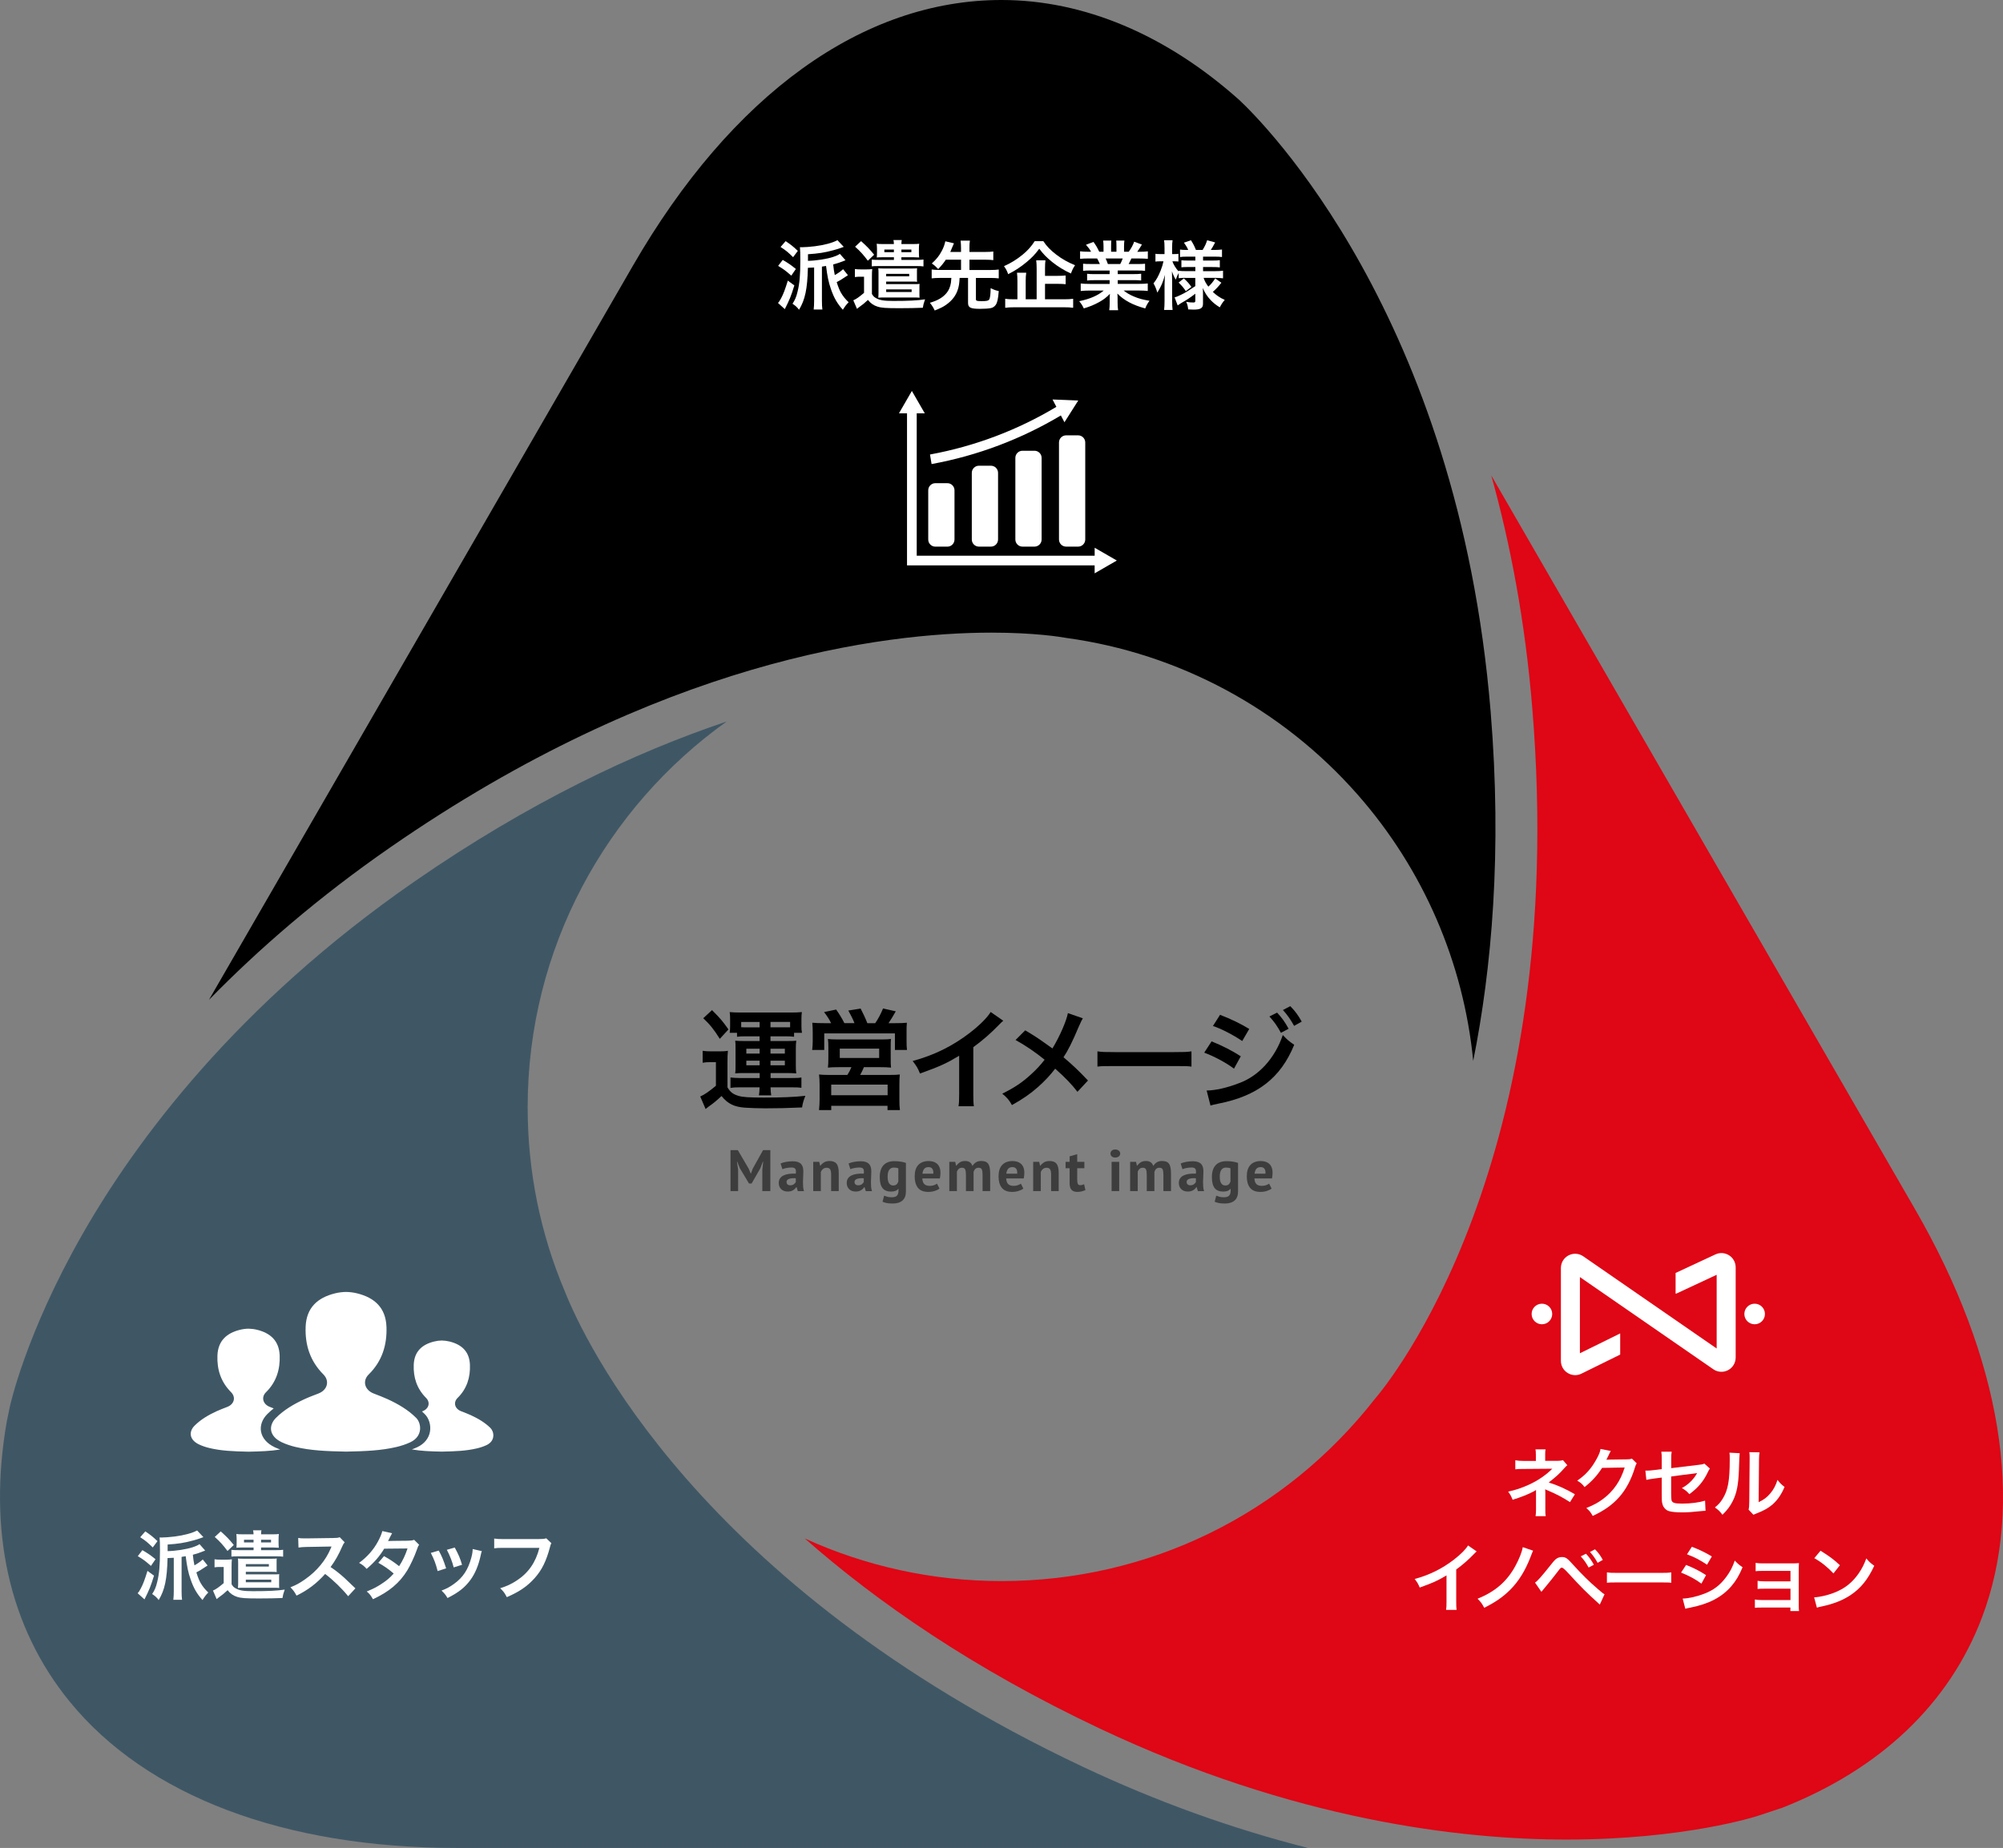 <?xml version="1.0" encoding="UTF-8"?><svg id="_レイヤー_2" xmlns="http://www.w3.org/2000/svg" viewBox="0 0 821.26 757.84"><rect x="0" y="0" width="821.26" height="757.84" fill="#808080" stroke="none"/><defs><style>.cls-1{fill:#df0615;}.cls-1,.cls-2,.cls-3,.cls-4,.cls-5{stroke-width:0px;}.cls-2{fill:#3d3d3d;}.cls-3{fill:#3f5765;}.cls-4{fill:#000;}.cls-5{fill:#fff;}</style></defs><g id="_画像"><path class="cls-4" d="M611.18,291.8c-13.38-162.46-93.61-241.97-103.06-250.8C478.08,14.18,444.37,0,410.62,0c-56.88,0-110.55,38.71-151.13,108.99L85.67,410.04c20.29-20.77,44.85-42.11,74.42-62.59,110.55-76.57,201.89-88.01,246.5-88.01,17.39,0,28.19,1.73,30.66,2.18,46.07,6.31,88.44,29.09,119.32,64.16,27,30.67,43.51,68.91,47.47,109.29,7.58-37.84,11.88-85.69,7.14-143.28Z"/><path class="cls-3" d="M231.64,529.73c-10.14-23.97-15.29-49.43-15.29-75.66,0-65.15,32.23-122.91,81.58-158.18-37.44,12.58-80.87,32.97-128.07,65.67-73.1,50.63-114.3,106.51-135.98,144.46-23.51,41.16-29.82,70.74-29.88,71.03l-1.18,5.68c-7.92,44.95.91,84.62,25.7,115.03,31.58,38.74,87.93,60.07,158.68,60.07h349.05c-31.12-7.88-62.26-19.09-92.65-33.46-157.54-74.44-204.14-174.99-211.96-194.65Z"/><path class="cls-1" d="M329.96,630.91c29.59,26.06,68.96,53.39,120.96,77.96,79.65,37.63,148.05,45.53,191.41,45.53,48.42,0,77.86-9.55,78.15-9.64l10.31-3.41c40.25-15.9,68.43-42.67,81.81-77.93,17.74-46.71,8.03-106.16-27.34-167.41l-173.82-301.05c7.84,28.1,13.9,59.88,16.82,95.43,15.39,186.84-59.34,277.24-64.48,283.22-37.14,47.53-92.94,74.78-153.13,74.78-28.46,0-55.87-6.16-80.69-17.48Z"/><g id="Graph"><path id="Graph-2" class="cls-5" d="M380.59,221.25v-20.17c0-1.62,1.31-2.93,2.93-2.93h4.91c1.62,0,2.93,1.31,2.93,2.93v20.17c0,1.62-1.31,2.93-2.93,2.93h-4.91c-1.62,0-2.93-1.31-2.93-2.93ZM401.38,190.99c-1.62,0-2.93,1.31-2.93,2.93v27.32c0,1.62,1.31,2.93,2.93,2.93h4.91c1.62,0,2.93-1.31,2.93-2.93v-27.32c0-1.62-1.31-2.93-2.93-2.93h-4.91ZM419.24,184.85c-1.62,0-2.93,1.31-2.93,2.93v33.46c0,1.62,1.31,2.93,2.93,2.93h4.91c1.62,0,2.93-1.31,2.93-2.93v-33.46c0-1.62-1.31-2.93-2.93-2.93h-4.91ZM437.13,178.53c-1.62,0-2.93,1.31-2.93,2.93v39.78c0,1.62,1.31,2.93,2.93,2.93h4.91c1.62,0,2.93-1.31,2.93-2.93v-39.78c0-1.62-1.31-2.93-2.93-2.93h-4.91ZM381.96,190.31c19.05-3.49,36.94-10.34,53.01-19.94l1.47,2.8,5.65-8.91-10.54-.44,1.58,3.03c-15.7,9.41-33.19,16.12-51.82,19.54l.65,3.92ZM457.91,229.87l-9.08-5.24v3.26h-72.96v-58.38h3.31l-5.3-9.18-5.3,9.18h3.31v62.35h76.93v3.26l9.08-5.24Z"/></g><g id="People"><path id="People-2" class="cls-5" d="M168.23,591.47c-1.79.84-3.72,1.47-5.66,1.93-6.27,1.48-12.68,1.74-20.68,1.9-8-.16-14.41-.42-20.68-1.9-1.94-.46-3.87-1.09-5.66-1.93-5.39-2.55-5.46-6.94-2.42-9.99,3.35-3.35,7.38-5.68,11.67-7.67,1.89-.88,3.87-1.6,5.82-2.36,3.62-1.42,4.66-5.11,1.96-7.82-5.49-5.52-7.54-12.14-7.26-19.53.3-7.79,4.86-11.93,12.04-13.7,1.54-.38,3.06-.56,4.53-.58,1.47.02,2.98.2,4.53.58,7.17,1.77,11.74,5.91,12.04,13.7.28,7.4-1.77,14.13-7.26,19.53-2.73,2.68-1.66,6.4,1.96,7.82,1.95.76,3.92,1.49,5.82,2.36,4.29,1.99,8.31,4.31,11.67,7.67,2.06,2.06,2.97,7.44-2.42,9.99ZM201.17,585.69c-2.33-2.33-5.14-3.95-8.12-5.33-1.32-.61-2.69-1.11-4.05-1.65-2.52-.99-3.26-3.57-1.37-5.44,3.82-3.76,5.25-8.44,5.05-13.59-.21-5.42-3.38-8.3-8.37-9.53-1.07-.26-2.13-.39-3.15-.41-1.02.01-2.07.14-3.15.41-4.99,1.23-8.16,4.11-8.37,9.53-.2,5.14,1.23,9.74,5.05,13.59,1.88,1.89,1.15,4.45-1.37,5.44-.1.04-.2.08-.3.12.39.35.77.71,1.14,1.08,1.76,1.76,2.6,4.58,2.14,7.2-.48,2.75-2.32,5.01-5.18,6.36-.71.33-1.46.64-2.25.93,3.71.66,7.61.81,12.29.9,5.57-.11,10.02-.29,14.38-1.32,1.35-.32,2.69-.76,3.94-1.34,3.75-1.77,3.11-5.51,1.68-6.95ZM107.02,587.05c-.43-2.47.51-5.07,2.57-7.13.82-.82,1.69-1.6,2.63-2.34-.54-.21-1.09-.42-1.63-.63-2.79-1.09-3.61-3.96-1.51-6.02,4.23-4.16,5.81-9.35,5.59-15.04-.23-6-3.75-9.19-9.27-10.55-1.19-.29-2.35-.43-3.49-.45-1.13.01-2.3.16-3.49.45-5.53,1.36-9.04,4.55-9.27,10.55-.22,5.7,1.36,10.79,5.59,15.04,2.08,2.09,1.28,4.93-1.51,6.02-1.5.59-3.02,1.15-4.48,1.82-3.3,1.53-6.4,3.32-8.99,5.91-2.34,2.34-2.29,5.73,1.86,7.69,1.38.65,2.87,1.14,4.36,1.49,4.83,1.14,9.76,1.34,15.93,1.47,4.92-.1,9.06-.25,12.99-.89-.79-.29-1.55-.6-2.26-.93-3.16-1.49-5.15-3.78-5.61-6.43Z"/></g><path class="cls-4" d="M288.1,430.93c1.21.18,1.94.23,3.6.23h3.33c1.31,0,2.34-.04,3.42-.23-.13,1.4-.18,2.48-.18,4.91v10.08c1.17,1.98,2.29,2.83,4.59,3.51,1.67.5,4.37.68,10.39.68,7.38,0,12.64-.23,16.96-.72-.76,1.94-1.08,2.97-1.35,4.77-6.07.27-9.85.36-15.07.36-2.7,0-6.52-.13-8.37-.27-4.41-.32-7.06-1.62-9.58-4.77-2.21,2.03-3.2,2.88-5.22,4.28-.36.27-.81.63-1.31,1.04l-2.2-5.13c1.67-.72,3.73-2.12,6.43-4.41v-9.67h-2.38c-1.21,0-1.85.04-3.06.23v-4.86ZM291.93,414.24c3.6,3.6,4.32,4.5,6.75,7.92l-3.55,3.87c-2.39-3.83-4.1-5.94-6.79-8.46l3.6-3.33ZM305.52,424.99c-1.4,0-2.29.04-3.33.18v-1.62h-3.01c.13-.94.18-1.66.18-2.74v-2.79c0-1.12-.04-2.07-.18-2.97,1.3.13,2.43.18,4.36.18h20.97c1.8,0,2.88-.04,4.27-.18-.13.85-.18,1.67-.18,2.88v2.7c0,1.21.04,2.07.22,2.92h-3.24v1.62c-1.03-.13-1.71-.18-3.28-.18h-6.39v1.93h6.88c1.89,0,2.65-.04,3.69-.13-.13,1.04-.18,1.89-.18,3.33v6.79c0,1.48.04,2.25.18,3.28-1.49-.09-2.29-.13-3.69-.13h-6.84v2.03h9.04c1.85,0,2.61-.04,3.6-.23v4.23c-1.12-.14-1.89-.18-3.74-.18h-8.91c.04,1.49.09,2.21.27,3.29h-5.04c.18-1.21.23-1.75.27-3.29h-8.33c-1.57,0-2.52.04-3.6.23v-4.28c1.08.13,2.29.23,3.55.23h8.42v-2.03h-6.43c-1.67,0-2.25,0-3.6.13.13-1.03.13-1.48.13-3.28v-6.79c0-1.98,0-2.34-.13-3.33,1.08.09,1.89.13,3.6.13h6.39v-1.93h-5.94ZM311.46,419.1h-7.56v2.16c.5.05.81.05,1.39.05h6.17v-2.21ZM306.01,430.08v1.98h5.45v-1.98h-5.45ZM306.01,434.98v1.89h5.45v-1.89h-5.45ZM322.75,421.3h1.21v-2.21h-8.05v2.21h6.84ZM315.91,432.06h5.89v-1.98h-5.89v1.98ZM315.91,436.87h5.89v-1.89h-5.89v1.89Z"/><path class="cls-4" d="M340.76,419.59c-.76-1.58-1.53-2.79-2.88-4.54l4.95-1.04c1.35,1.89,2.48,3.78,3.38,5.58h4.14c-.54-1.44-1.58-3.51-2.52-5.17l5.04-.81c.9,1.71,2.07,4.18,2.75,5.99h3.24c1.21-1.76,2.38-3.96,3.2-6.03l5.22,1.17c-.76,1.4-2.12,3.6-2.97,4.86h2.7c2.25,0,3.42-.05,4.82-.18-.13,1.17-.13,2.21-.13,4v3.6c0,1.49.04,2.34.18,3.56h-4.95v-6.79h-28.98v6.79h-4.95c.14-1.17.23-2.25.23-3.51v-3.56c0-1.57-.04-2.61-.18-4.09,1.49.13,2.75.18,4.77.18h2.97ZM344.18,437.64c-2.47,0-3.29.04-4.72.18.13-1.17.18-2.07.18-4.05v-4.27c0-1.49-.04-2.57-.18-3.42.99.13,2.02.18,3.42.18h19.17c1.3,0,2.34-.04,3.29-.18-.14.72-.14,1.75-.14,3.55v4.14c0,2.38,0,3.01.14,4.05-1.49-.13-2.61-.18-4.73-.18h-6.39c-.5,1.21-.9,2.02-1.53,3.19h11.97c2.12,0,3.15-.04,4.28-.18-.13,1.12-.18,2.16-.18,4.32v5.85c0,2.07.04,3.1.22,4.41h-5.08v-1.75h-23.08v1.75h-5c.14-1.53.23-2.92.23-4.45v-5.85c0-2.03-.09-3.02-.23-4.28,1.17.13,2.25.18,4.19.18h7.42c.72-1.12,1.22-2.07,1.67-3.19h-4.9ZM340.81,449.16h23.13v-4.37h-23.13v4.37ZM344.32,433.86h16.15v-3.82h-16.15v3.82Z"/><path class="cls-4" d="M411.36,418.6c-.77.67-.99.85-1.67,1.58-3.38,3.51-6.75,6.43-10.62,9.27v19.21c0,2.47.04,3.78.23,5h-6.3c.22-1.31.27-2.21.27-4.86v-15.84c-5.26,3.15-7.78,4.32-16.06,7.29-.94-2.34-1.44-3.1-3.01-5.13,8.91-2.43,16.47-6.16,23.62-11.7,4-3.1,7.06-6.21,8.37-8.41l5.17,3.6Z"/><path class="cls-4" d="M443.97,417.61c-.5.86-.67,1.21-1.58,3.24-2.83,6.7-4.59,10.12-6.34,12.73,3.78,3.19,6.12,5.4,10.04,9.54l-4.32,4.63c-2.34-3.06-5.04-5.85-9.13-9.49-1.94,2.56-4.28,5.08-7.02,7.51-3.24,2.83-6.12,4.86-10.71,7.42-1.21-2.16-1.94-2.97-3.96-4.68,5-2.48,8.1-4.54,11.65-7.79,2.16-1.93,3.96-3.87,5.71-6.12-3.6-2.97-7.92-5.9-11.92-8.1l3.96-3.96c3.29,1.93,5.22,3.19,7.42,4.77q3.38,2.43,3.74,2.66c2.88-4.73,5.76-11.25,6.34-14.49l6.12,2.12Z"/><path class="cls-4" d="M449.96,431.16c1.98.27,2.83.31,7.29.31h23.98c4.46,0,5.31-.04,7.29-.31v6.25c-1.8-.22-2.29-.22-7.33-.22h-23.89c-5.04,0-5.53,0-7.33.22v-6.25Z"/><path class="cls-4" d="M496.77,427.06c4.18,1.66,8.59,3.91,11.97,6.12l-2.79,5.08c-2.97-2.29-8.05-5.04-12.2-6.57l3.02-4.63ZM494.75,447.22c3.51-.04,8.23-1.08,13-2.92,8.23-2.88,14.98-10.26,18.22-19.84,1.75,1.89,2.61,2.61,4.68,4-5.58,13.63-15.07,21.01-31.18,24.16-1.93.41-2.29.5-3.15.76l-1.58-6.17ZM500.24,416.17c4.23,1.62,8.73,3.78,11.97,5.8l-2.88,4.95c-3.64-2.47-8.73-5.13-12.01-6.16l2.92-4.59ZM523.63,415.27c1.98,2.12,3.2,3.83,4.72,6.62l-3.15,1.66c-1.49-2.74-2.75-4.54-4.72-6.7l3.15-1.58ZM530.61,420.72c-1.35-2.47-2.83-4.59-4.59-6.52l3.02-1.58c2.02,2.07,3.28,3.78,4.68,6.34l-3.11,1.75Z"/><path class="cls-2" d="M312.56,479.75l.36-3.34h-.14l-1.03,2.69-3.58,6.26h-1.06l-3.77-6.29-1.06-2.66h-.12l.48,3.31v8.74h-3.12v-16.8h3l4.49,7.68.79,1.92h.1l.72-1.97,4.25-7.63h2.98v16.8h-3.29v-8.71Z"/><path class="cls-2" d="M320.02,477.16c.64-.29,1.4-.52,2.28-.68s1.8-.25,2.76-.25c.83,0,1.53.1,2.09.3.56.2,1,.48,1.33.85s.56.81.7,1.32c.14.51.2,1.09.2,1.73,0,.7-.02,1.41-.07,2.12s-.08,1.41-.08,2.1c0,.69.01,1.36.06,2,.05.65.17,1.26.36,1.84h-2.54l-.5-1.66h-.12c-.32.5-.76.92-1.33,1.28-.57.36-1.3.54-2.2.54-.56,0-1.06-.08-1.51-.25s-.83-.41-1.15-.72c-.32-.31-.57-.68-.74-1.1-.18-.42-.26-.9-.26-1.43,0-.74.16-1.36.49-1.86s.8-.91,1.42-1.22c.62-.31,1.35-.53,2.21-.65.86-.12,1.81-.16,2.87-.11.11-.9.05-1.54-.19-1.93-.24-.39-.78-.59-1.61-.59-.62,0-1.28.06-1.98.19-.7.13-1.27.3-1.72.5l-.74-2.33ZM323.98,486.09c.62,0,1.12-.14,1.49-.42s.64-.58.82-.9v-1.56c-.5-.05-.97-.06-1.43-.02-.46.03-.86.1-1.21.22-.35.11-.63.27-.84.48-.21.21-.31.47-.31.79,0,.45.13.8.4,1.04s.63.37,1.09.37Z"/><path class="cls-2" d="M340.78,488.47v-6.82c0-.98-.14-1.68-.42-2.11-.28-.43-.76-.65-1.43-.65-.59,0-1.09.17-1.5.52-.41.34-.7.77-.88,1.28v7.78h-3.12v-12h2.47l.36,1.58h.1c.37-.51.86-.96,1.46-1.34s1.39-.58,2.35-.58c.59,0,1.12.08,1.58.24.46.16.86.42,1.18.79.32.37.56.87.72,1.5s.24,1.41.24,2.34v7.46h-3.12Z"/><path class="cls-2" d="M347.89,477.16c.64-.29,1.4-.52,2.28-.68s1.8-.25,2.76-.25c.83,0,1.53.1,2.09.3.56.2,1,.48,1.33.85s.56.81.7,1.32c.14.51.2,1.09.2,1.73,0,.7-.02,1.41-.07,2.12s-.08,1.41-.08,2.1c0,.69.01,1.36.06,2,.05.65.17,1.26.36,1.84h-2.54l-.5-1.66h-.12c-.32.5-.76.92-1.33,1.28-.57.36-1.3.54-2.2.54-.56,0-1.06-.08-1.51-.25s-.83-.41-1.15-.72c-.32-.31-.57-.68-.74-1.1-.18-.42-.26-.9-.26-1.43,0-.74.16-1.36.49-1.86s.8-.91,1.42-1.22c.62-.31,1.35-.53,2.21-.65.86-.12,1.81-.16,2.87-.11.11-.9.05-1.54-.19-1.93-.24-.39-.78-.59-1.61-.59-.62,0-1.28.06-1.98.19-.7.13-1.27.3-1.72.5l-.74-2.33ZM351.85,486.09c.62,0,1.12-.14,1.49-.42s.64-.58.82-.9v-1.56c-.5-.05-.97-.06-1.43-.02-.46.03-.86.1-1.21.22-.35.11-.63.27-.84.48s-.31.47-.31.79c0,.45.13.8.4,1.04s.63.37,1.09.37Z"/><path class="cls-2" d="M371.45,488.47c0,1.74-.47,3.03-1.42,3.85-.94.82-2.26,1.24-3.96,1.24-1.15,0-2.06-.08-2.72-.24s-1.16-.33-1.5-.5l.65-2.47c.37.14.79.29,1.28.43.49.14,1.09.22,1.81.22,1.09,0,1.83-.24,2.22-.71.39-.47.59-1.13.59-1.98v-.77h-.1c-.56.75-1.55,1.13-2.98,1.13-1.55,0-2.71-.48-3.47-1.44s-1.14-2.46-1.14-4.51.51-3.77,1.54-4.87c1.02-1.1,2.51-1.66,4.46-1.66,1.02,0,1.94.07,2.75.22.81.14,1.47.31,1.98.5v11.57ZM366.17,486.16c.61,0,1.08-.14,1.4-.41.33-.27.58-.68.76-1.22v-5.4c-.5-.21-1.11-.31-1.85-.31-.8,0-1.42.3-1.87.9s-.67,1.56-.67,2.87c0,1.17.19,2.06.58,2.66s.94.91,1.66.91Z"/><path class="cls-2" d="M385.21,487.43c-.48.38-1.13.71-1.96.97-.82.26-1.7.4-2.63.4-1.94,0-3.35-.56-4.25-1.69-.9-1.13-1.34-2.68-1.34-4.64,0-2.11.5-3.7,1.51-4.75s2.42-1.58,4.25-1.58c.61,0,1.2.08,1.78.24s1.09.42,1.54.79c.45.37.81.86,1.08,1.49.27.62.41,1.4.41,2.33,0,.34-.02.7-.06,1.08s-.1.78-.18,1.2h-7.2c.05,1.01.31,1.77.78,2.28.47.51,1.24.77,2.29.77.66,0,1.24-.1,1.76-.3.52-.2.92-.4,1.19-.61l1.03,2.04ZM380.74,478.63c-.82,0-1.42.24-1.81.73-.39.49-.63,1.14-.71,1.96h4.46c.06-.86-.07-1.53-.4-1.99s-.84-.7-1.55-.7Z"/><path class="cls-2" d="M396.05,488.47v-6.53c0-1.1-.1-1.89-.31-2.35s-.64-.7-1.3-.7c-.54,0-.98.15-1.32.44s-.59.68-.77,1.14v7.99h-3.12v-12h2.42l.36,1.58h.1c.37-.51.84-.96,1.4-1.34.57-.38,1.3-.58,2.2-.58.77,0,1.4.16,1.88.47.49.31.87.84,1.14,1.57.37-.62.84-1.12,1.42-1.49s1.27-.55,2.09-.55c.67,0,1.24.08,1.72.24s.86.44,1.15.83c.3.39.52.92.66,1.57.14.66.22,1.49.22,2.5v7.2h-3.12v-6.74c0-.94-.1-1.65-.3-2.12-.2-.47-.64-.71-1.33-.71-.56,0-1,.15-1.33.46-.33.3-.57.72-.73,1.25v7.87h-3.12Z"/><path class="cls-2" d="M419.6,487.43c-.48.38-1.13.71-1.96.97-.82.26-1.7.4-2.63.4-1.94,0-3.35-.56-4.25-1.69-.9-1.13-1.34-2.68-1.34-4.64,0-2.11.5-3.7,1.51-4.75s2.42-1.58,4.25-1.58c.61,0,1.2.08,1.78.24s1.09.42,1.54.79c.45.37.81.86,1.08,1.49.27.62.41,1.4.41,2.33,0,.34-.02.7-.06,1.08s-.1.78-.18,1.2h-7.2c.05,1.01.31,1.77.78,2.28.47.51,1.24.77,2.29.77.66,0,1.24-.1,1.76-.3.52-.2.92-.4,1.19-.61l1.03,2.04ZM415.13,478.63c-.82,0-1.42.24-1.81.73-.39.49-.63,1.14-.71,1.96h4.46c.06-.86-.07-1.53-.4-1.99-.33-.46-.84-.7-1.55-.7Z"/><path class="cls-2" d="M430.97,488.47v-6.82c0-.98-.14-1.68-.42-2.11-.28-.43-.76-.65-1.43-.65-.59,0-1.09.17-1.5.52-.41.34-.7.77-.88,1.28v7.78h-3.12v-12h2.47l.36,1.58h.1c.37-.51.86-.96,1.46-1.34s1.39-.58,2.35-.58c.59,0,1.12.08,1.58.24.46.16.86.42,1.18.79.32.37.56.87.72,1.5s.24,1.41.24,2.34v7.46h-3.12Z"/><path class="cls-2" d="M436.9,476.47h1.66v-2.26l3.12-.89v3.14h2.93v2.64h-2.93v4.61c0,.83.08,1.43.25,1.79s.48.54.95.54c.32,0,.6-.03.83-.1.23-.06.49-.16.78-.29l.55,2.4c-.43.21-.94.38-1.51.53-.58.14-1.16.22-1.75.22-1.1,0-1.92-.28-2.44-.85-.52-.57-.78-1.5-.78-2.8v-6.05h-1.66v-2.64Z"/><path class="cls-2" d="M455.31,473.08c0-.46.17-.86.52-1.19.34-.33.82-.49,1.43-.49s1.1.17,1.48.49c.38.33.56.72.56,1.19s-.19.85-.56,1.16c-.38.31-.87.47-1.48.47s-1.08-.16-1.43-.47c-.34-.31-.52-.7-.52-1.16ZM455.77,476.47h3.12v12h-3.12v-12Z"/><path class="cls-2" d="M470.19,488.47v-6.53c0-1.1-.1-1.89-.31-2.35s-.64-.7-1.3-.7c-.54,0-.98.15-1.32.44s-.59.68-.77,1.14v7.99h-3.12v-12h2.42l.36,1.58h.1c.37-.51.84-.96,1.4-1.34.57-.38,1.3-.58,2.2-.58.77,0,1.4.16,1.88.47.49.31.87.84,1.14,1.57.37-.62.84-1.12,1.42-1.49s1.27-.55,2.09-.55c.67,0,1.24.08,1.72.24s.86.44,1.15.83c.3.39.52.92.66,1.57.14.66.22,1.49.22,2.5v7.2h-3.12v-6.74c0-.94-.1-1.65-.3-2.12-.2-.47-.64-.71-1.33-.71-.56,0-1,.15-1.33.46-.33.3-.57.72-.73,1.25v7.87h-3.12Z"/><path class="cls-2" d="M484.06,477.16c.64-.29,1.4-.52,2.28-.68s1.8-.25,2.76-.25c.83,0,1.53.1,2.09.3.56.2,1,.48,1.33.85s.56.81.7,1.32c.14.51.2,1.09.2,1.73,0,.7-.02,1.41-.07,2.12s-.08,1.41-.08,2.1c0,.69.01,1.36.06,2,.05.65.17,1.26.36,1.84h-2.54l-.5-1.66h-.12c-.32.5-.76.92-1.33,1.28-.57.36-1.3.54-2.2.54-.56,0-1.06-.08-1.51-.25s-.83-.41-1.15-.72c-.32-.31-.57-.68-.74-1.1-.18-.42-.26-.9-.26-1.43,0-.74.16-1.36.49-1.86s.8-.91,1.42-1.22c.62-.31,1.35-.53,2.21-.65.86-.12,1.81-.16,2.87-.11.11-.9.05-1.54-.19-1.93-.24-.39-.78-.59-1.61-.59-.62,0-1.28.06-1.98.19-.7.13-1.27.3-1.72.5l-.74-2.33ZM488.02,486.09c.62,0,1.12-.14,1.49-.42s.64-.58.82-.9v-1.56c-.5-.05-.97-.06-1.43-.02-.46.03-.86.1-1.21.22-.35.11-.63.27-.84.48s-.31.47-.31.79c0,.45.13.8.4,1.04s.63.37,1.09.37Z"/><path class="cls-2" d="M507.63,488.47c0,1.74-.47,3.03-1.42,3.85-.94.82-2.26,1.24-3.96,1.24-1.15,0-2.06-.08-2.72-.24s-1.16-.33-1.5-.5l.65-2.47c.37.14.79.29,1.28.43.49.14,1.09.22,1.81.22,1.09,0,1.83-.24,2.22-.71.39-.47.59-1.13.59-1.98v-.77h-.1c-.56.75-1.55,1.13-2.98,1.13-1.55,0-2.71-.48-3.47-1.44s-1.14-2.46-1.14-4.51.51-3.77,1.54-4.87c1.02-1.1,2.51-1.66,4.46-1.66,1.02,0,1.94.07,2.75.22.81.14,1.47.31,1.98.5v11.57ZM502.35,486.16c.61,0,1.08-.14,1.4-.41.33-.27.58-.68.76-1.22v-5.4c-.5-.21-1.11-.31-1.85-.31-.8,0-1.42.3-1.87.9s-.67,1.56-.67,2.87c0,1.17.19,2.06.58,2.66s.94.91,1.66.91Z"/><path class="cls-2" d="M521.38,487.43c-.48.38-1.13.71-1.96.97-.82.26-1.7.4-2.63.4-1.94,0-3.35-.56-4.25-1.69-.9-1.13-1.34-2.68-1.34-4.64,0-2.11.5-3.7,1.51-4.75s2.42-1.58,4.25-1.58c.61,0,1.2.08,1.78.24s1.09.42,1.54.79c.45.37.81.86,1.08,1.49.27.62.41,1.4.41,2.33,0,.34-.02.7-.06,1.08s-.1.78-.18,1.2h-7.2c.05,1.01.31,1.77.78,2.28.47.51,1.24.77,2.29.77.66,0,1.24-.1,1.76-.3.52-.2.92-.4,1.19-.61l1.03,2.04ZM516.92,478.63c-.82,0-1.42.24-1.81.73-.39.49-.63,1.14-.71,1.96h4.46c.06-.86-.07-1.53-.4-1.99s-.84-.7-1.55-.7Z"/></g><g id="_テキスト"><path class="cls-5" d="M325.7,117.04c-1.38,4.46-1.94,5.82-3.91,9.73l-2.8-2.52c.46-.49.68-.8,1.29-1.97.92-1.69,1.63-3.6,2.74-7.2l2.68,1.97ZM320.93,106.58c2.4,1.42,3.17,1.94,5.39,3.72l-1.88,2.74c-2.46-2.15-3.02-2.55-5.39-4l1.88-2.46ZM322.13,98.89c2.15,1.45,3.08,2.18,4.99,4l-1.94,2.58c-2.15-2.12-2.95-2.77-5.14-4.19l2.09-2.4ZM347.67,112.86c-.43.28-.74.49-.95.62-2.03,1.35-2.34,1.54-3.66,2.22.65,2.06,1.14,3.26,1.78,4.4.83,1.42,1.75,2.55,3.11,3.85-.92.95-1.48,1.66-2.37,3.08-2.31-2.55-3.63-4.86-4.86-8.4-1.02-2.95-1.48-5.2-2.03-9.57-.58.09-.89.15-1.69.28v14.03c0,1.54.06,2.62.19,3.57h-3.57c.12-1.08.18-2.18.18-3.57v-13.67q-1.08.06-2.55.12c-.22,8.71-1.14,13.08-3.63,17.2-.89-1.14-1.42-1.6-2.68-2.46.98-1.48,1.57-2.8,2.06-4.92.83-3.29,1.14-6.83,1.14-12.59,0-3.23-.03-4.28-.15-5.69.52.03.68.03.83.03,1.23,0,3.11-.15,5.26-.4,3.91-.49,7.23-1.39,9.29-2.49l2.58,2.74q-.31.09-.86.31c-.98.37-2.03.71-3.35,1.05-3.57.99-6.25,1.39-10.46,1.66v2.71c3.32-.06,7.69-.74,10.31-1.6,1.2-.4,2.06-.77,2.77-1.26l2.31,2.62c-.31.12-.43.15-.71.28-1.35.55-2.71,1.02-4.34,1.45.18,1.82.34,2.83.65,4.34,1.35-.74,2.31-1.42,3.42-2.4l2,2.49Z"/><path class="cls-5" d="M350.51,110.33c.8.12,1.32.15,2.46.15h2.31c.86,0,1.6-.03,2.34-.15-.09.95-.12,1.69-.12,3.36v6.86c.49.83.86,1.23,1.51,1.6,1.57.95,3.32,1.26,7.23,1.26,6.31,0,9.82-.18,13.05-.65-.58,1.66-.74,2.28-.92,3.45-2.74.12-6.19.18-9.54.18-5.63,0-7.39-.12-9.05-.65-1.54-.46-2.83-1.35-3.91-2.74-1.51,1.38-2.12,1.91-3.6,2.95-.34.28-.62.46-.89.71l-1.51-3.51c1.11-.43,2.49-1.42,4.4-3.05v-6.62h-1.69c-.83,0-1.26.03-2.06.15v-3.32ZM353.06,98.89c2.46,2.22,3.48,3.26,5.35,5.57l-2.58,2.46c-1.85-2.46-3.08-3.85-5.23-5.75l2.46-2.28ZM361.68,105.5c-1.02,0-1.54.03-2.19.09.06-.58.09-1.02.09-2.06v-1.54c0-.71-.06-1.29-.12-2.03.68.09,1.2.12,2.22.12h4.83c-.03-.83-.06-1.11-.19-1.63h3.42c-.09.49-.15.83-.15,1.63h5.08c.98,0,1.51-.03,2.22-.12-.09.77-.12,1.29-.12,2.03v1.54c0,.8.03,1.48.09,2.06-.31-.03-.37-.03-.71-.03-.86-.03-1.35-.06-1.48-.06h-5.08v1.08h6.25c1.29,0,2.03-.03,2.8-.15v2.83c-.8-.12-1.54-.15-2.8-.15h-15.63c-1.45,0-2.12.03-2.77.12v-2.77c.71.09,1.39.12,2.77.12h6.31v-1.08h-4.83ZM362.08,122c-.58,0-1.45.03-1.97.09.06-.74.09-1.23.09-2v-8.16c0-.8-.03-1.38-.09-1.91.43.06.92.09,1.94.09h12.03c1.05,0,1.54-.03,1.94-.09-.06.4-.06.83-.06,1.66v2.19c0,.89,0,1.26.06,1.69-.46-.06-1.08-.09-1.91-.09h-10.77v1.05h11.76c.89,0,1.51-.03,1.94-.09-.06.4-.06.8-.06,1.66v2.34c0,.83,0,1.2.06,1.66-.43-.06-1.14-.09-1.97-.09h-12.99ZM362.6,102.33v1.08h3.91v-1.08h-3.91ZM363.34,113.32h9.45v-1.02h-9.45v1.02ZM373.78,119.75v-1.08h-10.43v1.08h10.43ZM369.59,103.41h4.09v-1.08h-4.09v1.08Z"/><path class="cls-5" d="M387.81,106.49c-1.05,1.54-1.72,2.37-3.14,3.85-1.05-1.11-1.54-1.57-2.62-2.28,1.97-1.85,2.99-3.08,4.03-5.05.74-1.32,1.26-2.77,1.51-4.06l3.54.83c-.09.22-.28.65-.58,1.35-.62,1.51-.65,1.6-.92,2.19h4.4v-1.63c0-1.23-.06-1.97-.18-3.02h3.82c-.15.98-.18,1.72-.18,3.02v1.63h6.46c1.45,0,2.4-.06,3.32-.18v3.54c-.89-.12-1.91-.18-3.32-.18h-6.46v4.22h8.56c1.54,0,2.52-.06,3.45-.19v3.63c-.98-.12-1.97-.18-3.45-.18h-5.91v8.71c0,.68.37.8,2.28.8,2.12,0,2.8-.15,3.14-.65.4-.62.58-2.06.62-4.68,1.51.74,1.94.89,3.32,1.2-.25,3.26-.58,4.74-1.26,5.69-.46.68-1.26,1.2-2.09,1.32-.98.18-2.43.28-4.28.28-4,0-4.96-.49-4.96-2.49v-10.19h-3.45c-.12,2.34-.31,3.42-.74,4.77-.8,2.49-2.37,4.55-4.8,6.25-1.26.89-2.15,1.32-4.68,2.34-.52-1.17-1.02-1.94-1.97-3.17,3.2-.92,5.29-2.15,6.83-4,.92-1.11,1.51-2.49,1.79-4.19.06-.52.09-.71.18-2h-4.65c-1.45,0-2.43.06-3.42.18v-3.63c.92.12,1.91.19,3.42.19h8.62v-4.22h-6.22Z"/><path class="cls-5" d="M427.77,98.89c1.35,2.06,2.89,3.66,5.26,5.48,2.34,1.82,4.89,3.23,7.76,4.4-.71,1.02-1.14,1.88-1.69,3.39-2.62-1.17-5.42-2.89-7.6-4.65-2.4-1.94-3.69-3.26-5.39-5.51-1.69,2.28-2.83,3.48-5.08,5.39-2.37,2-4.89,3.66-7.66,5.05-.52-1.42-.86-2.09-1.72-3.29,2.68-1.17,5.23-2.74,7.57-4.65,2.15-1.75,3.72-3.54,5.02-5.6h3.54ZM428.47,122.74h7.66c1.72,0,2.89-.06,3.88-.21v3.69c-.99-.15-2.25-.21-3.88-.21h-20.04c-1.72,0-2.95.06-3.94.21v-3.69c.83.15,1.97.21,3.66.21h1.35v-7.39c0-1.42-.06-2.4-.18-3.51h3.79c-.15.95-.22,1.97-.22,3.48v7.42h4.49v-12.56c0-1.48-.06-2.43-.18-3.42h3.79c-.12.95-.18,1.78-.18,3.32v3.05h5.08c1.51,0,2.49-.06,3.38-.15v3.57c-.92-.09-1.94-.15-3.35-.15h-5.11v6.34Z"/><path class="cls-5" d="M447.25,110.92c-1.42,0-2.22.03-3.17.15v-2.92c.86.09,1.66.12,3.17.12h3.72c-.46-.99-.8-1.69-1.14-2.28h-3.32c-1.51,0-2.68.06-3.66.15v-3.08c.95.12,1.94.18,3.51.18h.99c-.58-1.08-.95-1.57-2.09-2.86l3.08-1.17c1.05,1.45,1.48,2.19,2.37,4.03h1.75v-2.19c0-.92-.06-1.79-.15-2.4h3.35c-.06.55-.09,1.23-.09,2.28v2.31h2.19v-2.31c0-.98-.03-1.69-.09-2.28h3.35c-.09.58-.15,1.42-.15,2.4v2.19h1.94c1.08-1.54,1.66-2.62,2.22-4.12l3.17,1.17c-.74,1.23-1.23,2-1.91,2.96h.86c1.6,0,2.55-.06,3.48-.18v3.08c-.95-.09-2.15-.15-3.66-.15h-3.08c-.58,1.23-.71,1.51-1.14,2.28h3.57c1.51,0,2.28-.03,3.17-.12v2.92c-.95-.12-1.72-.15-3.17-.15h-8.03v1.48h6.43c1.39,0,2.31-.03,3.17-.15v2.77c-.86-.12-1.82-.15-3.17-.15h-6.43v1.54h8.59c1.75,0,2.83-.06,3.72-.18v3.08c-1.14-.12-2.28-.18-3.69-.18h-6.19c1.05.89,2.43,1.72,4.19,2.46,1.97.83,3.57,1.26,6.4,1.75-.86,1.17-1.23,1.85-1.75,3.14-5.17-1.42-8.65-3.29-11.42-6.09.09,1.17.09,1.45.09,2.19v1.51c0,1.29.06,2.25.21,3.11h-3.63c.12-.89.18-1.91.18-3.14v-1.48c0-.71,0-.83.09-2.09-1.45,1.48-2.58,2.37-4.43,3.39-1.97,1.08-3.85,1.88-6.28,2.58-.49-1.08-1.08-2-1.88-2.95,4.49-.95,7.6-2.31,10.06-4.37h-5.72c-1.45,0-2.55.06-3.72.18v-3.08c.99.12,2.03.18,3.69.18h8.16v-1.54h-6.09c-1.35,0-2.28.03-3.14.15v-2.77c.86.12,1.75.15,3.14.15h6.09v-1.48h-7.69ZM459.32,108.27c.46-.89.71-1.45,1.02-2.28h-7.02c.43.92.62,1.38.92,2.28h5.08Z"/><path class="cls-5" d="M486.11,113.94c-1.17,0-1.97.03-2.83.15v-2.12c-.52.89-.55.98-1.2,2.71-.71-1.2-1.08-1.97-1.57-3.42.06,1.88.09,3.39.09,4.28v7.82c0,1.6.06,2.8.18,3.75h-3.48c.12-.98.18-2.22.18-3.75v-6.37c.06-2.31.12-3.75.18-4.28-.83,3.05-1.54,4.68-3.14,7.29-.49-1.63-.89-2.62-1.57-3.79,1.2-1.48,2.03-2.99,2.92-5.23.68-1.75.89-2.52,1.17-3.82h-1.23c-.92,0-1.51.03-2.06.12v-3.2c.52.09,1.08.12,2.06.12h1.66v-2.46c0-1.6-.06-2.43-.18-3.2h3.48c-.15.86-.18,1.72-.18,3.2v2.46h.83c.83,0,1.2-.03,1.75-.12v3.17c-.58-.06-1.08-.09-1.79-.09h-.68c.37,1.23,1.42,2.92,2.55,4.16v-.28c.86.12,1.75.15,3.14.15h3.72v-1.69h-2.83c-1.6,0-1.97.03-2.89.12v-2.89c.89.09,1.38.12,2.83.12h2.89v-1.6h-3.36c-1.42,0-2.03.03-2.92.15v-3.05c.89.12,1.66.15,2.92.15h.43c-.4-.98-.89-1.79-1.75-2.99l2.89-.98c.92,1.45,1.48,2.55,2.03,3.97h2.74c.98-1.63,1.35-2.43,1.85-3.97l3.29.89c-.8,1.51-1.29,2.37-1.79,3.08h1.51c1.26,0,2.19-.06,3.08-.18v3.08c-.92-.12-1.69-.15-3.05-.15h-4.71v1.6h3.79c1.54,0,2.19-.03,3.08-.15v2.96c-.89-.12-1.48-.15-3.08-.15h-3.79v1.69h4.99c1.26,0,2.28-.06,3.2-.18v3.11c-1.02-.12-2.09-.18-3.2-.18h-4.77c.49,1.42.92,2.18,1.94,3.6,1.05-.92,1.85-1.88,2.83-3.39l2.52,1.79c-1.29,1.63-2.09,2.49-3.51,3.75,1.6,1.51,2.8,2.34,4.89,3.29-.89,1.05-1.39,1.79-2.03,3.05-1.6-.98-2.65-1.85-3.69-2.92-1.45-1.51-2.4-2.99-3.29-5.02.09,1.38.09,1.63.09,2.22v4.28c0,1.75-.98,2.37-3.85,2.37-.46,0-1.32-.03-2.22-.09-.15-1.35-.34-2.12-.83-3.11,1.11.22,1.88.28,2.92.28.65,0,.83-.15.83-.71v-2.89c-2.19,1.66-3.02,2.25-5.91,3.91-.25.15-.86.58-1.32.89l-1.26-3.29c.86-.25,1.42-.49,2.52-1.02,1.97-.95,2.46-1.26,5.97-3.6v-3.38h-4.03ZM485.41,114.18c1.51,1.42,2.09,2.06,3.08,3.48l-2.28,1.72c-1.02-1.48-1.48-2.03-2.96-3.51l2.15-1.69Z"/><path class="cls-5" d="M63.15,646.17c-1.39,4.46-1.94,5.82-3.91,9.73l-2.8-2.52c.46-.49.68-.8,1.29-1.97.92-1.69,1.63-3.6,2.74-7.2l2.68,1.97ZM58.38,635.71c2.4,1.42,3.17,1.94,5.39,3.72l-1.88,2.74c-2.46-2.15-3.02-2.55-5.39-4l1.88-2.46ZM59.58,628.02c2.15,1.45,3.08,2.18,4.99,4l-1.94,2.58c-2.15-2.12-2.95-2.77-5.14-4.19l2.09-2.4ZM85.12,641.99c-.43.28-.74.49-.95.62-2.03,1.35-2.34,1.54-3.66,2.22.65,2.06,1.14,3.26,1.78,4.4.83,1.42,1.75,2.55,3.11,3.85-.92.95-1.48,1.66-2.37,3.08-2.31-2.55-3.63-4.86-4.86-8.4-1.02-2.95-1.48-5.2-2.03-9.57-.58.09-.89.15-1.69.28v14.03c0,1.54.06,2.62.19,3.57h-3.57c.12-1.08.18-2.18.18-3.57v-13.66q-1.08.06-2.55.12c-.22,8.71-1.14,13.08-3.63,17.2-.89-1.14-1.42-1.6-2.68-2.46.98-1.48,1.57-2.8,2.06-4.92.83-3.29,1.14-6.83,1.14-12.59,0-3.23-.03-4.28-.15-5.69.52.03.68.03.83.03,1.23,0,3.11-.15,5.26-.4,3.91-.49,7.23-1.39,9.29-2.49l2.58,2.74q-.31.09-.86.31c-.98.37-2.03.71-3.35,1.05-3.57.99-6.25,1.39-10.46,1.66v2.71c3.32-.06,7.69-.74,10.31-1.6,1.2-.4,2.06-.77,2.77-1.26l2.31,2.62c-.31.12-.43.15-.71.28-1.35.55-2.71,1.02-4.34,1.45.18,1.82.34,2.83.65,4.34,1.35-.74,2.31-1.42,3.42-2.4l2,2.49Z"/><path class="cls-5" d="M87.96,639.46c.8.12,1.32.15,2.46.15h2.31c.86,0,1.6-.03,2.34-.15-.09.95-.12,1.69-.12,3.36v6.86c.49.83.86,1.23,1.51,1.6,1.57.95,3.32,1.26,7.23,1.26,6.31,0,9.82-.18,13.05-.65-.58,1.66-.74,2.28-.92,3.45-2.74.12-6.19.18-9.54.18-5.63,0-7.39-.12-9.05-.65-1.54-.46-2.83-1.35-3.91-2.74-1.51,1.38-2.12,1.91-3.6,2.95-.34.28-.62.46-.89.71l-1.51-3.51c1.11-.43,2.49-1.42,4.4-3.05v-6.62h-1.69c-.83,0-1.26.03-2.06.15v-3.32ZM90.51,628.02c2.46,2.22,3.48,3.26,5.35,5.57l-2.58,2.46c-1.85-2.46-3.08-3.85-5.23-5.75l2.46-2.28ZM99.13,634.63c-1.02,0-1.54.03-2.19.09.06-.58.09-1.02.09-2.06v-1.54c0-.71-.06-1.29-.12-2.03.68.09,1.2.12,2.22.12h4.83c-.03-.83-.06-1.11-.19-1.63h3.42c-.09.49-.15.83-.15,1.63h5.08c.98,0,1.51-.03,2.22-.12-.09.77-.12,1.29-.12,2.03v1.54c0,.8.03,1.48.09,2.06-.31-.03-.37-.03-.71-.03-.86-.03-1.35-.06-1.48-.06h-5.08v1.08h6.25c1.29,0,2.03-.03,2.8-.15v2.83c-.8-.12-1.54-.15-2.8-.15h-15.63c-1.45,0-2.12.03-2.77.12v-2.77c.71.09,1.39.12,2.77.12h6.31v-1.08h-4.83ZM99.53,651.13c-.58,0-1.45.03-1.97.09.06-.74.09-1.23.09-2v-8.16c0-.8-.03-1.38-.09-1.91.43.06.92.09,1.94.09h12.03c1.05,0,1.54-.03,1.94-.09-.06.4-.06.83-.06,1.66v2.19c0,.89,0,1.26.06,1.69-.46-.06-1.08-.09-1.91-.09h-10.77v1.05h11.76c.89,0,1.51-.03,1.94-.09-.06.4-.06.8-.06,1.66v2.34c0,.83,0,1.2.06,1.66-.43-.06-1.14-.09-1.97-.09h-12.99ZM100.05,631.46v1.08h3.91v-1.08h-3.91ZM100.79,642.45h9.45v-1.02h-9.45v1.02ZM111.22,648.88v-1.08h-10.43v1.08h10.43ZM107.04,632.54h4.09v-1.08h-4.09v1.08Z"/><path class="cls-5" d="M142.76,654.61c-2.55-3.14-6.09-6.59-9.45-9.14-3.48,3.88-7.02,6.59-11.73,8.89-.86-1.6-1.23-2.09-2.49-3.42,2.37-.92,3.85-1.75,6.16-3.39,4.65-3.26,8.34-7.72,10.34-12.53l.34-.8q-.49.03-10.19.18c-1.48.03-2.31.09-3.35.25l-.12-3.94c.86.15,1.45.18,2.71.18h.74l10.83-.15c1.72-.03,1.97-.06,2.74-.34l2.03,2.09c-.4.46-.65.89-.98,1.66-1.42,3.29-2.92,5.97-4.8,8.49,1.94,1.29,3.6,2.58,5.69,4.46q.77.68,4.49,4.28l-2.95,3.2Z"/><path class="cls-5" d="M171.84,633.55c-.4.52-.46.65-.95,2.06-.98,2.8-2.68,6.4-3.94,8.46-3.14,5.11-7.48,8.74-14.03,11.76-.98-1.66-1.38-2.19-2.55-3.17,2.62-1.08,4.15-1.85,6-3.08,2.19-1.42,3.48-2.52,5.05-4.28-2.15-1.85-4-3.14-6.31-4.4l2.34-2.74c2.58,1.45,3.88,2.31,6.19,4.12,1.45-2.22,2.49-4.37,3.45-7.26l-9.57.09c-1.91,3.17-4.09,5.66-7.2,8.28-1.02-1.14-1.48-1.54-3.08-2.46,3.39-2.52,5.85-5.32,7.73-8.77.89-1.63,1.51-3.14,1.79-4.28l4,.89q-.34.55-.92,1.72c-.37.83-.58,1.2-.74,1.48q.49-.06,8-.12c1.26-.03,1.91-.09,2.71-.37l2.06,2.06Z"/><path class="cls-5" d="M179.9,635.89c1.29,2.37,1.91,3.85,3.02,7.29l-3.48,1.11c-.8-3.11-1.42-4.74-2.8-7.45l3.26-.95ZM197.56,636.11c-.18.46-.25.62-.43,1.57-.89,4.19-2.28,7.57-4.25,10.25-2.28,3.11-4.83,5.11-9.39,7.42-.8-1.35-1.17-1.82-2.46-3.05,2.15-.83,3.42-1.51,5.23-2.83,3.6-2.62,5.66-5.76,6.99-10.68.4-1.51.55-2.58.55-3.54l3.75.86ZM186.45,634.63c1.63,3.05,2.22,4.4,2.99,7.08l-3.42,1.08c-.58-2.34-1.51-4.71-2.8-7.23l3.23-.92Z"/><path class="cls-5" d="M226.08,632.85c-.28.52-.37.74-.52,1.39-1.54,5.88-3.35,9.57-6.31,12.9-3.02,3.38-6.31,5.63-11.45,7.85-.86-1.66-1.26-2.25-2.71-3.66,2.71-.86,4.46-1.66,6.74-3.14,4.8-3.11,7.82-7.45,9.33-13.42h-14.65c-2.06,0-2.77.03-3.88.19v-4c1.2.18,1.85.21,3.94.21h14.13c1.72,0,2.34-.06,3.29-.31l2.09,2Z"/><path class="cls-5" d="M629.61,621.79c.12-.83.18-1.72.18-2.74v-8.03c-.31.25-.52.37-.92.58-2.31,1.23-4.92,2.28-8.68,3.45-.58-1.48-.86-2-1.82-3.35,3.05-.65,5.45-1.45,8.56-2.86,3.57-1.63,6.89-3.88,9.54-6.52h-.65q-.18.03-11.26.09c-1.79,0-2.12.03-3.26.15v-3.72c.8.18,1.97.28,3.29.28h5.14v-2.52c-.03-1.14-.03-1.57-.15-2.22h4.12c-.12.58-.15,1.14-.15,2.15v2.55h5.2c.92,0,1.51-.09,2.09-.28l1.79,2.09c-.52.4-.55.43-1.35,1.32-1.72,2-3.32,3.45-6.28,5.75,3.72,1.17,7.08,2.68,10.74,4.83l-2.03,3.23c-3.14-2.03-5.54-3.29-9.39-4.92-.4-.18-.46-.18-.77-.34.03.37.06,1.23.06,1.51v6.77c0,1.35,0,1.85.15,2.74h-4.15Z"/><path class="cls-5" d="M671.07,600.12c-.31.46-.43.74-.77,1.85-1.42,4.68-3.6,8.83-6.31,11.88-2.83,3.23-6.22,5.63-10.96,7.82-.86-1.54-1.26-2.06-2.62-3.23,3.08-1.26,4.8-2.19,6.74-3.63,4.4-3.26,7.29-7.48,8.99-12.99l-9.26.15c-1.88,2.99-4.28,5.63-7.2,7.88-.92-1.26-1.38-1.66-2.99-2.65,3.51-2.4,5.72-4.86,7.97-8.93.95-1.75,1.45-2.95,1.57-4.06l4.22.83q-.18.28-.52.95-.09.15-.4.86-.09.18-.4.8-.18.43-.49.98c.4-.03.89-.06,1.48-.06l6.74-.09c1.2,0,1.54-.06,2.25-.31l1.97,1.94Z"/><path class="cls-5" d="M701.08,602.25c-.37.52-.43.62-.86,1.51-1.78,3.75-3.97,6.34-7.54,8.99-1.2-1.32-1.66-1.66-3.08-2.49,2.12-1.17,3.72-2.55,5.08-4.34.43-.62.62-.89,1.17-1.82-.49.09-.71.12-1.17.18-3.11.37-6.28.77-9.48,1.23v6.92q.03,2.12.12,2.65c.22,1.2,1.2,1.54,4.34,1.54,3.54,0,6.89-.43,9.45-1.2l.18,4.16c-.83.03-1.08.03-1.88.12-3.32.37-5.6.52-7.63.52-2.49,0-4.31-.18-5.48-.52-1.26-.37-2.31-1.51-2.65-2.83-.28-.95-.31-1.42-.31-3.88v-7.05l-2.89.37q-2.4.31-3.42.58l-.4-3.82c.34.03.58.03.74.03.55,0,1.88-.09,2.71-.22l3.26-.4v-4.22c0-1.54-.03-1.88-.18-2.92h4.25c-.15.89-.18,1.54-.18,2.86v3.88l11.2-1.35c1.63-.18,1.66-.21,2.37-.52l2.28,2.03Z"/><path class="cls-5" d="M713.29,595.97q-.12.86-.31,6.89c-.22,6-.89,9.48-2.49,12.65-1.05,2.12-2.22,3.69-4.25,5.69-1.2-1.54-1.66-2-3.11-2.99,1.51-1.23,2.25-2.06,3.17-3.54,2.22-3.54,2.92-7.51,2.92-16.13,0-1.69,0-1.97-.12-2.8l4.19.21ZM721.44,595.6c-.15.89-.18,1.42-.22,2.92l-.15,17.51c2.15-1.02,3.38-1.94,4.71-3.51,1.42-1.66,2.31-3.35,3.02-5.63,1.08,1.39,1.48,1.79,2.89,2.89-1.26,3.05-2.86,5.36-4.89,7.17-1.75,1.51-3.36,2.43-6.56,3.69-.68.25-.92.37-1.32.55l-1.97-2.09c.21-.89.25-1.57.28-3.26l.15-17.36v-.92c0-.77-.03-1.45-.12-2.03l4.19.06Z"/><path class="cls-5" d="M605.47,636.23c-.52.46-.68.58-1.14,1.08-2.31,2.4-4.62,4.4-7.26,6.34v13.14c0,1.69.03,2.58.15,3.42h-4.31c.15-.89.18-1.51.18-3.32v-10.83c-3.6,2.15-5.32,2.96-10.99,4.99-.65-1.6-.99-2.12-2.06-3.51,6.09-1.66,11.26-4.22,16.16-8,2.74-2.12,4.83-4.25,5.72-5.76l3.54,2.46Z"/><path class="cls-5" d="M628.6,635.92q-.34.65-1.08,2.65c-2.12,5.51-4.86,9.94-8.31,13.39-2.95,2.92-5.97,5.05-10.65,7.39-.92-1.72-1.32-2.28-2.74-3.72,7.2-2.89,12-7.05,15.45-13.33,1.63-2.99,2.77-5.85,3.08-7.82l4.25,1.45Z"/><path class="cls-5" d="M629.38,649c.89-.46,2.49-2.28,6.62-7.45,1.05-1.35,1.69-2.03,2.31-2.43.65-.4,1.35-.58,2.09-.58,1.54,0,2.25.49,4.59,3.14,3.66,4.03,6.52,6.86,9.97,9.82,1.75,1.54,2.25,1.91,2.92,2.31l-1.94,4.22c-5.76-5.23-7.33-6.8-13.02-12.99q-1.97-2.15-2.49-2.15c-.49,0-.62.09-1.88,1.79-1.26,1.69-3.85,4.89-5.51,6.86-.49.58-.62.74-1.05,1.26l-2.62-3.79ZM650.28,637.18c1.35,1.45,2.18,2.62,3.23,4.52l-2.15,1.14c-1.02-1.88-1.88-3.11-3.23-4.58l2.15-1.08ZM655.05,640.91c-.92-1.69-1.94-3.14-3.14-4.46l2.06-1.08c1.42,1.42,2.25,2.58,3.2,4.34l-2.12,1.2Z"/><path class="cls-5" d="M658.86,644.82c1.35.19,1.94.22,4.99.22h16.4c3.05,0,3.63-.03,4.99-.22v4.28c-1.23-.15-1.57-.15-5.02-.15h-16.34c-3.45,0-3.79,0-5.02.15v-4.28Z"/><path class="cls-5" d="M691.32,641.77c3.17,1.26,5.54,2.46,8.19,4.19l-1.91,3.48c-2.46-1.82-5.2-3.29-8.34-4.52l2.06-3.14ZM689.93,655.56c2.34-.03,5.69-.77,8.89-2,3.82-1.48,6.43-3.48,8.89-6.77,1.66-2.22,2.62-4.06,3.57-6.8,1.26,1.32,1.72,1.72,3.2,2.74-1.42,3.42-2.71,5.54-4.62,7.79-3.91,4.49-9.14,7.23-16.71,8.74-1.11.22-1.54.31-2.15.49l-1.08-4.19ZM693.69,634.32c3.17,1.23,5.6,2.4,8.19,3.97l-1.97,3.39c-2.8-1.88-5.54-3.32-8.22-4.25l2-3.11Z"/><path class="cls-5" d="M722.3,659.25c-1.54,0-2,.03-2.77.12v-3.42c.83.15,1.57.22,2.77.22h11.82v-4.65h-10.71c-1.54,0-2,.03-2.77.12v-3.35c.83.15,1.54.21,2.77.21h10.71v-4.28h-11.51c-1.51,0-1.97.03-2.77.12v-3.42c.86.15,1.54.22,2.77.22h12.13c1.11,0,1.97-.03,2.86-.12-.06,1.11-.09,1.88-.09,3.23v14.1c0,1.17.03,1.63.12,2.34h-3.54v-1.45h-11.79Z"/><path class="cls-5" d="M743.83,655.07c2.65-.15,6.31-1.05,9.11-2.28,3.85-1.66,6.71-4.03,9.14-7.54,1.35-1.97,2.22-3.66,3.14-6.16,1.2,1.45,1.69,1.91,3.26,3.02-2.62,5.63-5.54,9.26-9.76,12.06-3.14,2.09-6.96,3.6-11.73,4.62-1.23.25-1.32.28-2.03.52l-1.14-4.25ZM746.45,635.95c3.66,2.28,5.57,3.69,7.94,5.94l-2.65,3.36c-2.46-2.62-4.99-4.65-7.85-6.25l2.55-3.05Z"/><circle class="cls-5" cx="632.21" cy="538.86" r="4.22"/><circle class="cls-5" cx="719.43" cy="538.86" r="4.22"/><path class="cls-5" d="M708.95,514.8c-1.69-1.08-3.79-1.22-5.61-.37l-16.32,7.61v8.31l.11.23,16.73-7.8v30.23l-54.71-37.81c-1.79-1.24-4.1-1.38-6.03-.37-1.93,1.01-3.13,2.99-3.13,5.17v38.09c0,2.03,1.03,3.89,2.76,4.96.95.59,2.01.89,3.08.89.88,0,1.76-.2,2.58-.61l15.89-7.82v-8.68l-16.52,8.14v-31.25l54.71,37.81c1.79,1.24,4.11,1.38,6.03.37,1.93-1.01,3.13-2.99,3.13-5.17v-37c0-2.01-1.01-3.85-2.7-4.93Z"/></g></svg>